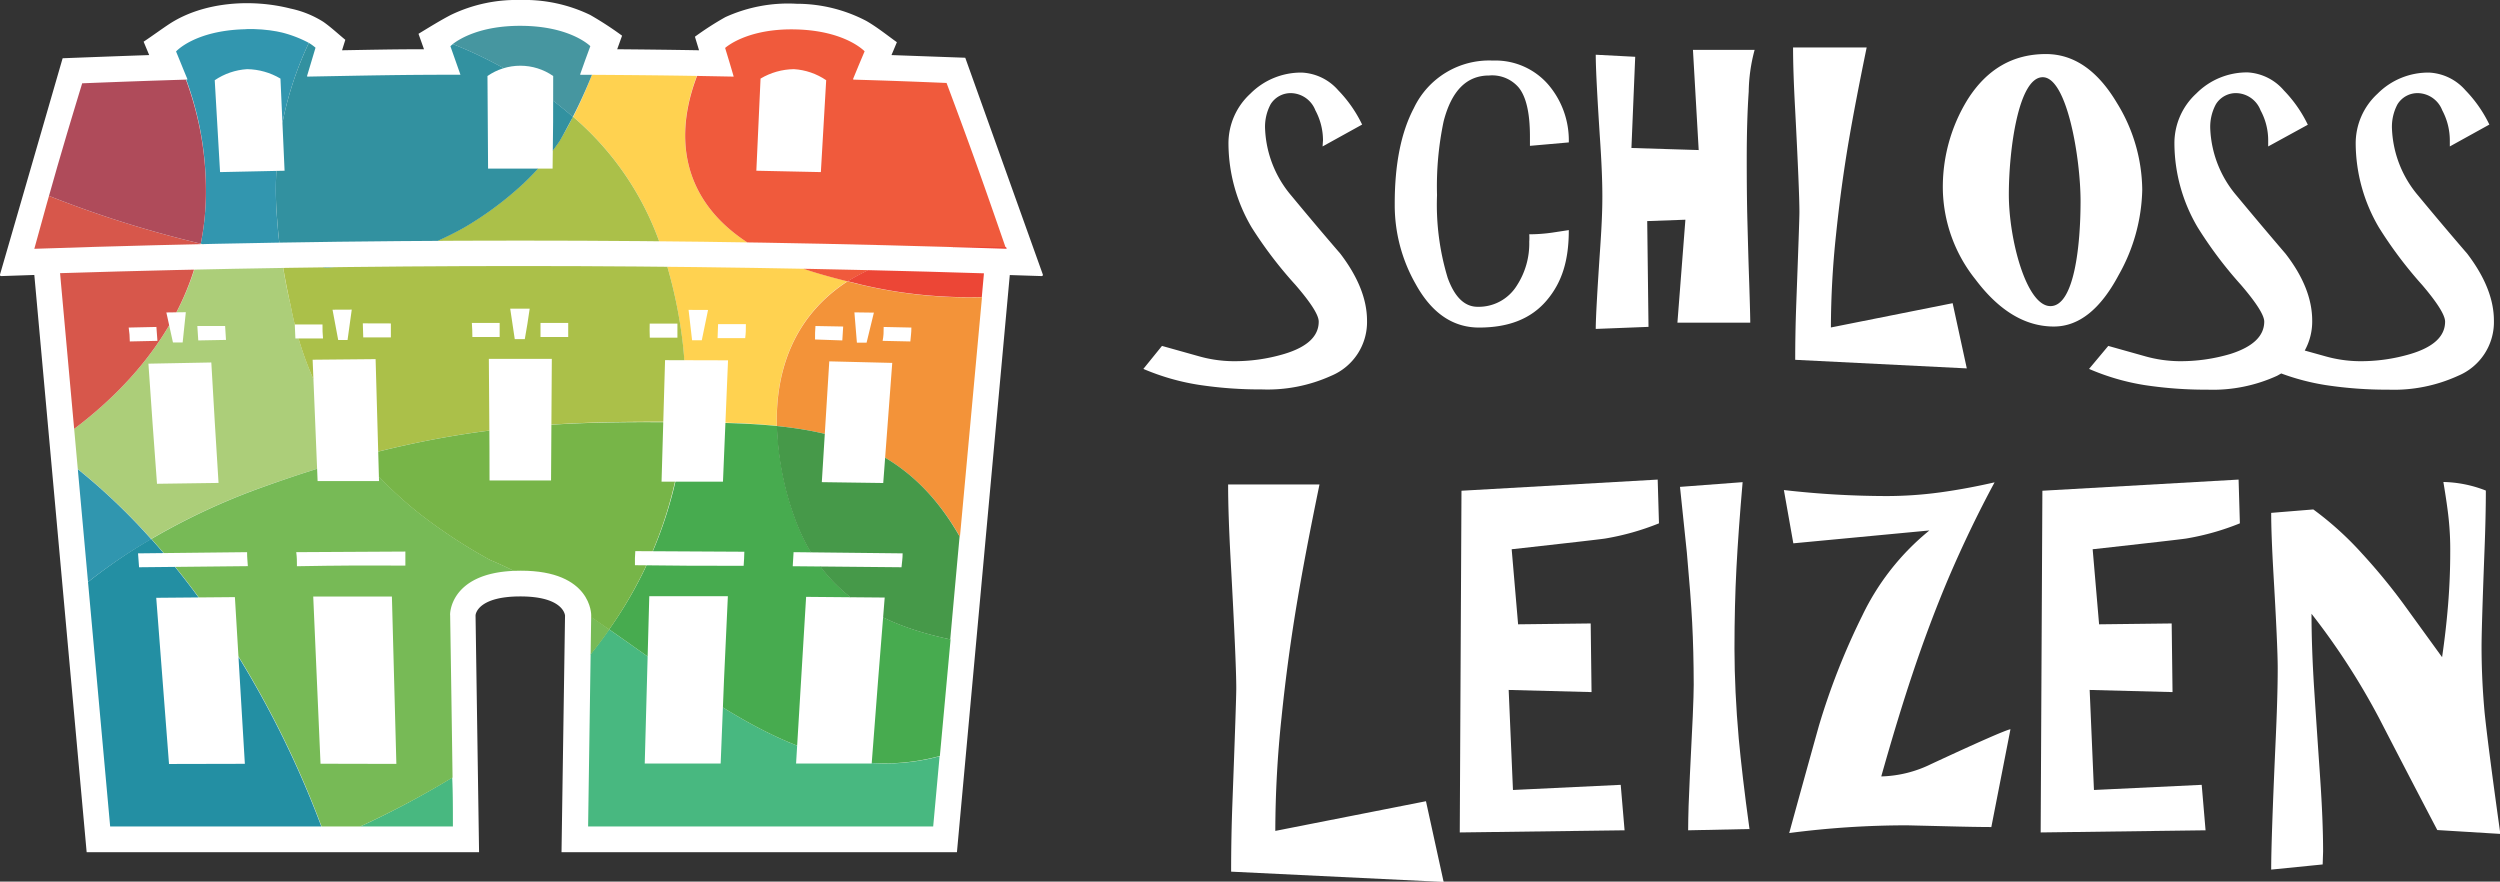 <svg xmlns="http://www.w3.org/2000/svg" xmlns:xlink="http://www.w3.org/1999/xlink" viewBox="0 0 291.4 102.76"><rect x="0" y="0" width="291.4" height="102.76" fill="#333333" stroke="none"/><defs><style>.cls-1{fill:none;}.cls-2{fill:#fff;}.cls-3{clip-path:url(#clip-path);}.cls-4{fill:#ffd250;}.cls-5{fill:#f39339;}.cls-6{fill:#48b880;}.cls-7{fill:#47ab4f;}.cls-8{fill:#469949;}.cls-9{fill:#acce79;}.cls-10{fill:#abc049;}.cls-11{fill:#77ba56;}.cls-12{fill:#77b548;}.cls-13{fill:#4696a0;}.cls-14{fill:#3296af;}.cls-15{fill:#3291a0;}.cls-16{fill:#3096af;}.cls-17{fill:#238fa3;}.cls-18{fill:#d7574b;}.cls-19{fill:#af4b5a;}.cls-20{fill:#f05a3c;}.cls-21{fill:#ec4636;}</style><clipPath id="clip-path"><path class="cls-1" d="M117.34,29c-2.67-7.73-4.06-11.61-7-19.39-4.37-.16-6.55-.24-10.92-.37.54-1.31.82-2,1.36-3.26,0,0-2.19-2.43-8-2.59s-8.3,2.16-8.3,2.16c.41,1.34.61,2,1,3.34-7.15-.13-10.72-.18-17.86-.22.47-1.33.71-2,1.2-3.32,0,0-2.32-2.39-8.18-2.39s-8.17,2.39-8.17,2.39l1.17,3.32c-7.14,0-10.72.09-17.86.22.4-1.34.61-2,1-3.34,0,0-2.44-2.32-8.29-2.16s-8,2.59-8,2.59c.54,1.3.81,2,1.34,3.26-4.9.15-7.35.24-12.25.43C7.22,17.46,6.1,21.33,4,29Q60.62,27.09,117.34,29ZM88.65,9.16a7.81,7.81,0,0,1,3.89-1.1A7.52,7.52,0,0,1,96.3,9.35c-.25,4.28-.37,6.43-.62,10.71l-7.52-.16C88.35,15.6,88.45,13.46,88.65,9.16Zm-63,10.9c-.24-4.28-.37-6.43-.62-10.71a7.58,7.58,0,0,1,3.77-1.29,7.86,7.86,0,0,1,3.89,1.1c.19,4.3.29,6.44.48,10.74ZM56.82,8.86a6.71,6.71,0,0,1,7.66,0c0,4.31,0,6.47-.07,10.79H56.89C56.86,15.33,56.85,13.17,56.82,8.86ZM7,31.84Q9.91,64,12.84,96.33h40c-.14-9.85-.21-14.78-.36-24.62,0,0-.08-5.18,8.22-5.19s8.21,5.19,8.21,5.19c-.14,9.84-.22,14.77-.36,24.62h40.3q3-32.33,5.91-64.47Q60.86,30.17,7,31.84ZM45.56,37.7c0,.65,0,1,0,1.63l-3.22,0-.05-1.64ZM44.18,56.07l-7.16,0c-.23-5.66-.35-8.48-.58-14.14l7.34-.07ZM41,36.09c-.2,1.41-.3,2.12-.49,3.54H39.42c-.26-1.41-.39-2.12-.66-3.53ZM26.24,38l.1,1.62-3.23.06L23,38Zm-.77,18.29-7.17.1c-.42-5.62-.62-8.43-1-14l7.33-.14C24.94,47.79,25.12,50.61,25.47,56.24ZM21.66,36.39c-.14,1.41-.22,2.12-.37,3.53l-1.13,0c-.3-1.4-.46-2.1-.77-3.5ZM15,38.18l3.23-.07c.05.64.07,1,.12,1.62l-3.22.07C15.12,39.15,15.09,38.83,15,38.18ZM19.7,89.05c-.6-7.75-.89-11.62-1.49-19.37l9.17-.08c.46,7.77.7,11.66,1.16,19.43ZM16.21,66.12c-.05-.65-.07-1-.12-1.62l12.71-.14c0,.65.05,1,.09,1.63Zm18.15-28.3,3.23,0c0,.65,0,1,.06,1.63l-3.22,0C34.4,38.8,34.39,38.47,34.36,37.82Zm3,51.2-.85-19.49,9.17,0c.21,7.81.31,11.71.52,19.51ZM34.61,66c0-.66,0-1-.08-1.64l12.72-.07c0,.66,0,1,0,1.64C42.21,65.9,39.68,65.91,34.61,66ZM84,89l-8.85,0c.21-7.8.32-11.7.53-19.51l9.16,0C84.46,77.33,84.3,81.22,84,89Zm17.64,0-8.85,0c.47-7.77.7-11.66,1.17-19.43l9.16.08C102.49,77.43,102.19,81.3,101.6,89.05ZM103,38.11l3.23.07c0,.65-.07,1-.12,1.62l-3.23-.07C103,39.08,103,38.75,103,38.11Zm1,4.19-1.05,14-7.16-.1c.35-5.63.52-8.45.87-14.08Zm-2.14-5.86-.85,3.5-1.13,0c-.11-1.41-.17-2.12-.29-3.53ZM95.05,38l3.23.06-.1,1.62L95,39.57C95,38.92,95,38.6,95.05,38ZM92.5,64.36l12.71.14c0,.65-.08,1-.13,1.62L92.4,66ZM83.7,37.78l3.24,0c0,.65,0,1-.08,1.63l-3.22,0C83.67,38.76,83.68,38.43,83.7,37.78ZM84.86,42c-.24,5.66-.35,8.48-.59,14.14l-7.16,0c.16-5.67.24-8.5.41-14.16Zm-2.33-5.87c-.3,1.41-.44,2.12-.73,3.53H80.67c-.17-1.42-.25-2.13-.41-3.54Zm-6.8,1.59,3.23,0,0,1.64-3.22,0C75.71,38.68,75.72,38.35,75.73,37.7ZM74.05,64.24l12.71.07c0,.66-.05,1-.08,1.64-5.07,0-7.6,0-12.67-.07C74,65.22,74,64.9,74.05,64.24ZM55,37.64h3.24v1.64H55.06C55.05,38.63,55.05,38.3,55,37.64ZM64.23,56H57.06c0-5.67-.05-8.5-.08-14.17h7.34C64.28,47.52,64.26,50.35,64.23,56ZM63,37.64h3.23c0,.66,0,1,0,1.64H63C63,38.62,63,38.29,63,37.64Zm-1.85,1.89H60c-.21-1.42-.32-2.13-.53-3.55h2.27C61.54,37.4,61.42,38.11,61.17,39.53Z"/></clipPath></defs><g id="outlines"><g id="logo_house_outline-3" data-name="logo_house_outline"><path class="cls-2" d="M112.51,6.73l-8.6-.31c.18-.41.63-1.5.63-1.5-1.17-.84-2.31-1.76-3.56-2.48a17.49,17.49,0,0,0-8.12-2A17.63,17.63,0,0,0,84.54,2,35.41,35.41,0,0,0,81,4.28l.48,1.58c-3.41-.06-6.16-.09-9.54-.12l.57-1.58a39.48,39.48,0,0,0-3.72-2.42A17.64,17.64,0,0,0,60.65,0a17.62,17.62,0,0,0-8.08,1.73C51.28,2.4,50,3.2,48.78,3.94l.64,1.8c-3.4,0-6.14.06-9.55.12l.38-1.22c-.85-.7-1.67-1.47-2.57-2.1A11.66,11.66,0,0,0,33.87,1C29.36-.15,23.78.19,19.79,2.76c-1,.66-2,1.4-3.05,2.1l.65,1.56c-3.61.12-10.09.37-10.09.37L0,32a.14.14,0,0,0,.14.18L4,32.05,10.1,99.33H55.84l-.41-27.59c0-.25.39-2.22,5.22-2.22s5.18,2,5.21,2.22l-.41,27.59h46.09l6.16-67.27,3.71.12a.14.14,0,0,0,.14-.19Z"/></g></g><g id="logo"><g id="logo_house_color-3" data-name="logo_house_color"><g id="home"><g class="cls-3"><path class="cls-4" d="M77,28.6a55,55,0,0,1,2.63,11.89,49.78,49.78,0,0,1,.12,8.73l1.43,0c3.27,0,6.4.12,9.36.42-.16-6.61,2.08-12.87,8.24-16.86-1.83-.46-3.64-.95-5.37-1.55C81,27,77.6,18.42,81.22,8.85,77,8.78,73.78,8.75,69,8.72c-.65,1.66-1.38,3.3-2.19,4.9A34.52,34.52,0,0,1,77,28.6Z"/><path class="cls-5" d="M100.44,33.21l-1.65-.41c-6.16,4-8.4,10.25-8.24,16.86,8.77.88,16.06,3.68,21.34,12.91q1.29-14,2.57-27.93A54.54,54.54,0,0,1,100.44,33.21Z"/><path class="cls-6" d="M52.79,96.33c0-2.09,0-4-.08-5.7A106.52,106.52,0,0,1,42,96.33Z"/><path class="cls-6" d="M71,73.36c-.69,1-1.44,2-2.24,3-.1,7-.17,11.78-.29,20h40.3l.75-8.21C95.19,92,83.38,81.94,71,73.36Z"/><path class="cls-7" d="M92.59,60.19a34.25,34.25,0,0,1-2-10.53c-3-.3-6.09-.38-9.36-.42l-1.43,0A48.46,48.46,0,0,1,71,73.36C83.38,81.94,95.19,92,109.55,88.12q.63-6.81,1.25-13.59C103.22,72.91,95.93,69.67,92.59,60.19Z"/><path class="cls-8" d="M90.55,49.66a34.25,34.25,0,0,0,2,10.53c3.34,9.48,10.63,12.72,18.21,14.34q.54-6,1.09-12C106.61,53.34,99.32,50.54,90.55,49.66Z"/><path class="cls-9" d="M17.62,62.82a77.23,77.23,0,0,1,12.17-5.75c4.39-1.6,8.44-2.88,12.26-3.9a38.92,38.92,0,0,1-8.16-17.55q-.64-2.62-1-5.25c-3.15-.57-6.31-1.22-9.44-2C21.24,39.11,13.6,46.26,8.63,50l.42,4.66A71.29,71.29,0,0,1,17.62,62.82Z"/><path class="cls-10" d="M79.64,40.49A55,55,0,0,0,77,28.6a34.52,34.52,0,0,0-10.22-15c-.49,1-1,1.88-1.54,2.8a29.57,29.57,0,0,1-4.81,5.5,39.14,39.14,0,0,1-6.28,4.58,37.17,37.17,0,0,1-7.82,3.29A34.35,34.35,0,0,1,38,31.21c-1.7-.25-3.41-.53-5.12-.84q.4,2.62,1,5.25a38.92,38.92,0,0,0,8.16,17.55c14.36-3.85,25.28-4.08,37.71-4A49.78,49.78,0,0,0,79.64,40.49Z"/><path class="cls-11" d="M59.91,66.54c-.91-.45-1.83-.88-2.75-1.26A61,61,0,0,1,49.08,60a44.55,44.55,0,0,1-7-6.83c-3.82,1-7.87,2.3-12.26,3.9a77.23,77.23,0,0,0-12.17,5.75c8.8,9.8,15.6,22.15,19.83,33.51H42a106.52,106.52,0,0,0,10.75-5.7c-.09-6.46-.16-11.17-.28-18.92C52.43,71.71,52.36,66.84,59.91,66.54Z"/><path class="cls-11" d="M68.86,71.87c0,1.62,0,3.11-.07,4.51.8-1,1.55-2,2.24-3C70.31,72.86,69.59,72.36,68.86,71.87Z"/><path class="cls-12" d="M42.05,53.17a44.55,44.55,0,0,0,7,6.83,61,61,0,0,0,8.08,5.28c.92.38,1.84.81,2.75,1.26l.74,0c8.29,0,8.21,5.19,8.21,5.19v.16c.73.49,1.45,1,2.17,1.49a48.46,48.46,0,0,0,8.73-24.14C67.33,49.09,56.41,49.32,42.05,53.17Z"/><path class="cls-13" d="M69,8.72H67.63c.47-1.33.71-2,1.2-3.32,0,0-2.32-2.39-8.18-2.39C56,3,53.55,4.53,52.77,5.14a48.42,48.42,0,0,1,14,8.48C67.6,12,68.33,10.38,69,8.72Z"/><path class="cls-14" d="M23.4,28.4c3.13.75,6.29,1.4,9.44,2-.24-1.59-.42-3.17-.53-4.75A40,40,0,0,1,36,5a13.82,13.82,0,0,0-7.48-1.59c-5.85.16-8,2.59-8,2.59.54,1.3.81,2,1.34,3.26h-.16A37.22,37.22,0,0,1,24,22.48,30.4,30.4,0,0,1,23.4,28.4Z"/><path class="cls-15" d="M32.31,25.62c.11,1.58.29,3.16.53,4.75,1.71.31,3.42.59,5.12.84a34.35,34.35,0,0,0,8.38-1.42,37.17,37.17,0,0,0,7.82-3.29,39.14,39.14,0,0,0,6.28-4.58,29.57,29.57,0,0,0,4.81-5.5c.54-.92,1-1.85,1.54-2.8a48.42,48.42,0,0,0-14-8.48,2.2,2.2,0,0,0-.29.25l1.17,3.32c-7.14,0-10.72.09-17.86.22.4-1.34.61-2,1-3.34A5.38,5.38,0,0,0,36,5,40,40,0,0,0,32.31,25.62Z"/><path class="cls-16" d="M9.05,54.68l1.2,13.17a61,61,0,0,1,7.37-5A71.29,71.29,0,0,0,9.05,54.68Z"/><path class="cls-17" d="M10.25,67.85q1.29,14.22,2.59,28.48H37.45C33.22,85,26.42,72.62,17.62,62.82A61,61,0,0,0,10.25,67.85Z"/><path class="cls-18" d="M23.4,28.4A128.07,128.07,0,0,1,5.7,22.83C5.17,24.69,4.61,26.68,4,29l3,2.8Q7.8,40.93,8.63,50C13.6,46.26,21.24,39.11,23.4,28.4Z"/><path class="cls-19" d="M24,22.48a37.22,37.22,0,0,0-2.33-13.2c-4.79.15-7.24.24-12.09.43C7.94,15.09,6.9,18.6,5.7,22.83A128.07,128.07,0,0,0,23.4,28.4,30.4,30.4,0,0,0,24,22.48Z"/><path class="cls-20" d="M99.46,9.28c.54-1.31.82-2,1.36-3.26,0,0-2.19-2.43-8-2.59s-8.3,2.16-8.3,2.16c.41,1.34.61,2,1,3.34l-4.27-.08C77.6,18.42,81,27,93.42,31.25c1.73.6,3.54,1.09,5.37,1.55a28.58,28.58,0,0,1,12.43-4c2.12,0,4.13,0,6,.06-2.63-7.6-4-11.48-6.89-19.19C106,9.49,103.83,9.41,99.46,9.28Z"/><path class="cls-21" d="M111.22,28.78a28.58,28.58,0,0,0-12.43,4l1.65.41a54.54,54.54,0,0,0,14,1.43c.08-.92.17-1.86.25-2.78L117.34,29l-.07-.2C115.35,28.77,113.34,28.74,111.22,28.78Z"/></g></g></g></g><g id="name-white"><g id="h-de"><path class="cls-2" d="M155.17,43.8a6.78,6.78,0,0,0,4.17-6.43q0-3.72-3.11-7.8-2.88-3.34-5.7-6.75a12.81,12.81,0,0,1-3.07-7.75,5.56,5.56,0,0,1,.64-2.91,2.74,2.74,0,0,1,2.51-1.3,3.12,3.12,0,0,1,2.71,2,7.44,7.44,0,0,1,.89,3.48l-.05.73,4.61-2.55a15.14,15.14,0,0,0-2.79-4,6,6,0,0,0-4.24-2.06,8.33,8.33,0,0,0-6,2.46,7.85,7.85,0,0,0-2.55,5.82,19.37,19.37,0,0,0,2.71,9.78A48.47,48.47,0,0,0,151,33.21q2.72,3.15,2.71,4.28,0,2.55-4,3.76a20.31,20.31,0,0,1-6.06.85,15.11,15.11,0,0,1-4-.6l-4.21-1.18L133.27,43a27,27,0,0,0,6.49,1.86,47.48,47.48,0,0,0,7.29.53A18,18,0,0,0,155.17,43.8Z"/><path class="cls-2" d="M172.39,38.18c3.43,0,6.05-1,7.88-3.15s2.59-4.73,2.59-8.21l-1.9.29a19.23,19.23,0,0,1-2.71.2,6,6,0,0,1,0,.85,9,9,0,0,1-1.45,5.13,5.23,5.23,0,0,1-4.57,2.47q-2.27,0-3.49-3.38a29.35,29.35,0,0,1-1.24-9.64,36.74,36.74,0,0,1,.77-8.6c.92-3.56,2.68-5.34,5.3-5.34A4.07,4.07,0,0,1,177,10.18c.89,1.07,1.33,3,1.33,5.73l0,1.09,4.53-.4a10,10,0,0,0-2.42-6.77,8.15,8.15,0,0,0-6.43-2.77,9.71,9.71,0,0,0-9.21,5.54q-2.24,4.24-2.23,11.19a18.53,18.53,0,0,0,2.43,9.3Q167.79,38.17,172.39,38.18Z"/><path class="cls-2" d="M204.52,5.81l-7.19,0L198,17.49l-7.84-.24.44-10.63L186,6.38c0,1.59.18,5,.53,10.34.16,2.45.24,4.52.24,6.18s-.08,3.45-.24,5.82c-.35,5.18-.53,8.38-.53,9.62l6.15-.24L192,25.77l4.45-.16-.93,12,8.49,0q0-.84-.12-4.62c-.09-2.52-.15-4.89-.21-7.12s-.08-4.65-.08-7.29q0-4.56.23-7.88A19.59,19.59,0,0,1,204.52,5.81Z"/><path class="cls-2" d="M209.74,24.72c0,.73-.13,4.33-.37,10.79q-.12,3.24-.12,6.43l20,1-1.65-7.6-14.19,2.83A104.36,104.36,0,0,1,214,27.43q.58-5.66,1.51-11.11.74-4.32,2.07-10.79H209c0,1.86.08,4.25.24,7.19Q209.74,22.31,209.74,24.72Z"/><path class="cls-2" d="M239.4,38.06q4.36,0,7.55-6a21,21,0,0,0,2.75-9.94A19.56,19.56,0,0,0,246.75,12q-3.39-5.7-8.28-5.7-5.75,0-9.1,5.26a19.41,19.41,0,0,0-2.91,10.67,17.31,17.31,0,0,0,3.8,10.34Q234.39,38.06,239.4,38.06ZM238.1,9c2.84,0,4.41,9.43,4.41,14.47S241.8,35.68,239,35.68s-4.85-7.76-4.85-13S235.27,9,238.1,9Z"/><path class="cls-2" d="M260,41.25a20.41,20.41,0,0,1-6.06.85,15.24,15.24,0,0,1-4-.6l-4.2-1.18L243.5,43A26.88,26.88,0,0,0,250,44.89a47.61,47.61,0,0,0,7.3.53,18,18,0,0,0,8.12-1.62l.48-.27a27,27,0,0,0,5.21,1.36,47.48,47.48,0,0,0,7.29.53,18,18,0,0,0,8.12-1.62,6.78,6.78,0,0,0,4.17-6.43q0-3.72-3.11-7.8-2.88-3.34-5.7-6.75a12.81,12.81,0,0,1-3.07-7.75,5.56,5.56,0,0,1,.64-2.91,2.74,2.74,0,0,1,2.51-1.3,3.12,3.12,0,0,1,2.71,2,7.43,7.43,0,0,1,.88,3.48l0,.73,4.61-2.55a15.14,15.14,0,0,0-2.79-4,6,6,0,0,0-4.24-2.06,8.33,8.33,0,0,0-6,2.46,7.85,7.85,0,0,0-2.55,5.82,19.47,19.47,0,0,0,2.71,9.78,48.47,48.47,0,0,0,5.05,6.71Q285,36.36,285,37.49q0,2.55-4,3.76a20.31,20.31,0,0,1-6.06.85,15.11,15.11,0,0,1-4-.6l-2.3-.64a7,7,0,0,0,.87-3.49c0-2.48-1-5.08-3.11-7.8q-2.86-3.34-5.69-6.75a12.83,12.83,0,0,1-3.08-7.75,5.55,5.55,0,0,1,.65-2.91,2.73,2.73,0,0,1,2.51-1.3,3.11,3.11,0,0,1,2.7,2,7.32,7.32,0,0,1,.89,3.48l0,.73L269,14.54a15.14,15.14,0,0,0-2.79-4A6,6,0,0,0,262,8.44a8.31,8.31,0,0,0-6,2.46,7.85,7.85,0,0,0-2.55,5.82,19.37,19.37,0,0,0,2.71,9.78,47.66,47.66,0,0,0,5.05,6.71c1.8,2.1,2.71,3.53,2.71,4.28Q263.91,40,260,41.25Z"/><path class="cls-2" d="M148.65,96.85a127.28,127.28,0,0,1,.73-13.26q.72-7,1.87-13.76.9-5.35,2.55-13.36H143.15q0,3.45.3,8.91.65,11.85.65,14.86,0,1.35-.45,13.36-.15,4-.15,8l24.77,1.2-2.06-9.41Z"/><path class="cls-2" d="M193.37,61l-.15-5.1-22.87,1.3-.2,39.83,19.21-.25-.45-5.3-12.56.6-.5-11.66,9.66.25-.1-8-8.46.1-.75-8.75q10-1.11,10.91-1.25A30,30,0,0,0,193.37,61Z"/><path class="cls-2" d="M202.17,75.64c0-3.44.08-6.58.23-9.44s.39-6.18.72-10l-7.3.55q.54,5.16.8,7.66.45,4.95.62,8.18t.18,7.23q0,2.1-.45,10.61-.19,3.75-.2,6.35l7.15-.15c-.6-4.33-1-7.84-1.25-10.51Q202.18,80.59,202.17,75.64Z"/><path class="cls-2" d="M219.28,90.5q1.91-6.77,3.61-11.86,2-6,4.25-11.31,2.51-5.85,5.35-11.11-3.26.75-6.4,1.18a46.55,46.55,0,0,1-6.16.42,106.12,106.12,0,0,1-12-.7l1.1,6.21,15.86-1.5a28.82,28.82,0,0,0-7.81,9.9A80.81,80.81,0,0,0,212,84.64q-1.75,6.26-3.45,12.46a105.52,105.52,0,0,1,13.76-.9l4.17.1c2.62.07,4.5.1,5.63.1L234.34,85q-.84.15-9.25,4.06A13.91,13.91,0,0,1,219.28,90.5Z"/><path class="cls-2" d="M261.08,61l-.15-5.1-22.87,1.3-.2,39.83,19.22-.25-.45-5.3-12.56.6-.5-11.66,9.66.25-.1-8-8.46.1-.75-8.75q10-1.11,10.91-1.25A29.69,29.69,0,0,0,261.08,61Z"/><path class="cls-2" d="M289.6,83q-.35-3.86-.35-7.6,0-2.31.35-11.41.15-3.9.15-6.81a14.25,14.25,0,0,0-4.95-1c.3,1.8.51,3.25.62,4.33a34.7,34.7,0,0,1,.18,3.78q0,3.11-.25,6.18t-.7,6.13l-4.5-6.21a69.54,69.54,0,0,0-4.86-5.9,37.45,37.45,0,0,0-5.65-5.11l-4.91.4c0,1.71.09,4,.25,6.86q.51,8.66.51,11.26,0,3.3-.26,8.85-.5,11.16-.5,14.61l6-.6.05-1.5c0-2.43-.12-5.33-.35-8.68s-.46-6.72-.68-10.11-.32-6.36-.32-8.93a81.43,81.43,0,0,1,7.9,12.21q3.36,6.51,6.76,13l7.35.45Q290,86.9,289.6,83Z"/></g></g></svg>